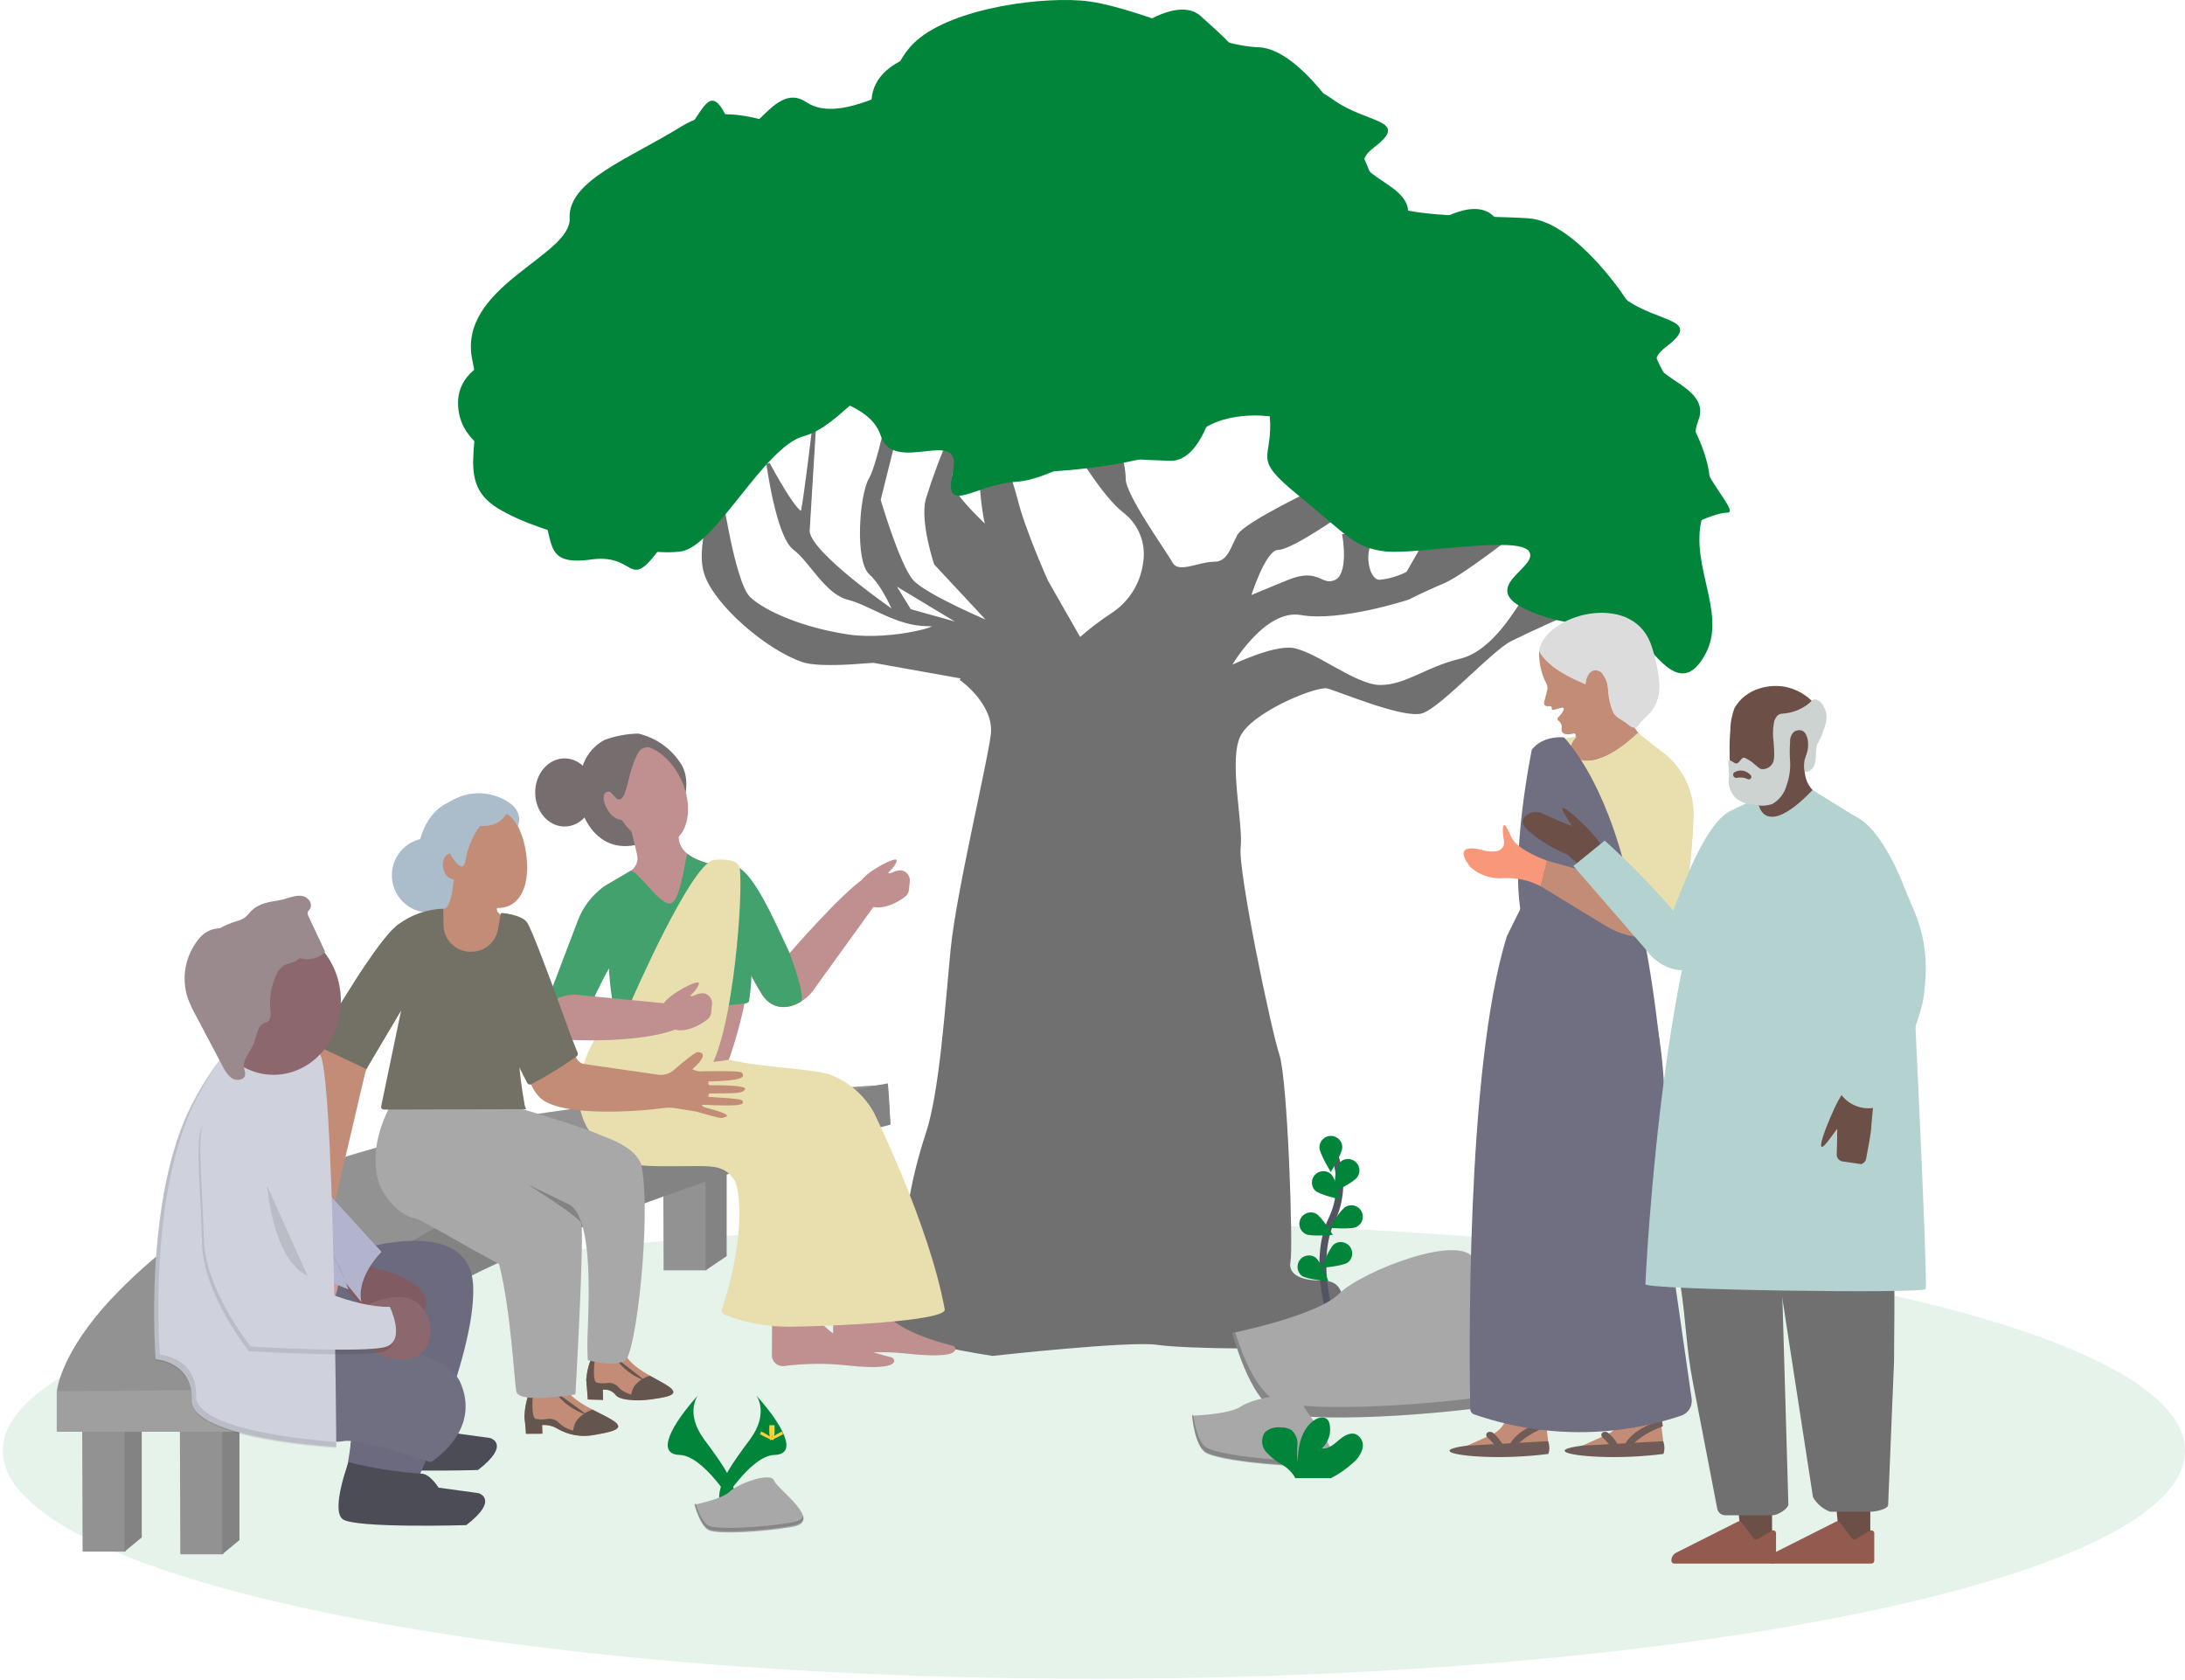 <svg width="631" height="485" viewBox="0 0 631 485" fill="none" xmlns="http://www.w3.org/2000/svg">
<path opacity="0.1" d="M315.9 484.764C489.925 484.764 631 455.278 631 418.904C631 382.53 489.925 353.043 315.9 353.043C141.875 353.043 0.8 382.53 0.8 418.904C0.8 455.278 141.875 484.764 315.9 484.764Z" fill="#00853B"/>
<path d="M277.42 195.901C277.42 195.901 287.816 203.099 286.616 212.295C285.417 221.492 276.619 257.878 275.021 274.272C273.423 290.666 271.824 315.458 267.823 327.453C263.823 339.449 259.827 358.242 263.425 364.24C264.487 365.765 265.056 367.579 265.056 369.438C265.056 371.297 264.487 373.111 263.425 374.636C263.425 374.636 256.627 380.634 258.627 383.832C260.627 387.03 286.616 391.03 286.616 391.03C286.616 391.03 326.202 386.631 334.196 387.83C342.189 389.03 375.381 389.43 380.979 387.83C386.578 386.231 389.377 385.83 388.177 379.033C386.978 372.235 386.578 370.235 380.979 370.235C375.381 370.235 371.383 368.235 372.182 364.237C372.981 360.238 371.383 311.856 368.982 304.658C366.582 297.46 356.987 251.477 357.786 244.68C358.585 237.882 354.195 219.488 357.786 212.292C361.377 205.096 380.177 197.497 383.376 198.296C386.576 199.095 405.369 207.094 410.566 205.494C415.764 203.895 430.559 187.5 436.157 184.701C441.755 181.902 452.551 177.105 452.551 177.105C452.551 177.105 442.554 170.307 440.556 172.706C438.557 175.105 431.758 188.301 421.763 190.7C411.768 193.099 406.168 198.296 398.571 198.296C390.975 198.296 378.579 187.5 372.178 187.5C365.777 187.5 354.583 193.099 354.583 193.099C354.583 193.099 364.58 175.105 375.769 177.105C386.958 179.105 406.557 172.706 406.557 172.706C406.557 172.706 412.155 169.907 416.953 167.908C421.75 165.91 436.146 154.714 436.146 154.714L414.554 151.514L406.557 165.51C404.063 166.799 401.352 167.612 398.56 167.908C394.162 168.309 392.562 155.52 398.56 154.714C404.559 153.908 388.165 154.714 388.165 154.714C388.165 154.714 390.165 165.91 385.766 167.908C381.367 169.907 380.969 164.318 372.171 167.908C363.373 171.499 360.574 172.706 360.574 172.706C360.574 172.706 364.973 158.312 368.971 158.312C372.97 158.312 388.165 147.516 388.165 147.516L380.967 141.119C380.967 141.119 359.78 151.116 357.775 154.714C355.769 158.312 354.976 162.711 350.577 162.711C346.178 162.711 340.182 166.302 338.189 162.711C336.196 159.12 324.593 143.119 324.593 138.32C324.593 133.52 321.794 125.125 321.794 125.125L311.797 131.124C311.797 131.124 318.995 143.119 324.592 147.518C326.897 149.25 328.677 151.587 329.736 154.268C330.794 156.95 331.09 159.873 330.59 162.713C330.204 165.591 329.223 168.358 327.708 170.836C326.193 173.315 324.178 175.45 321.792 177.107C318.277 179.389 314.936 181.928 311.795 184.703L302.199 167.908C302.199 167.908 295.401 152.714 293.401 144.316C291.62 137.757 289.347 131.342 286.604 125.123L283.013 133.921C283.013 133.921 283.812 153.514 286.604 154.714C289.396 155.913 278.576 147.344 275.009 141.119C271.441 134.894 283.006 125.125 283.006 125.125H275.009C272.24 131.378 269.836 137.786 267.811 144.318C266.211 150.715 270.209 162.711 270.209 162.711L286.604 180.306C286.604 180.306 267.41 172.309 263.412 167.917C259.413 163.526 253.815 144.325 253.815 144.325L258.613 125.132L267.809 110.338H258.613C258.613 110.338 254.214 133.529 251.415 138.327C248.616 143.124 247.416 161.919 251.415 165.517C255.413 169.115 258.613 177.112 258.613 177.112C258.613 177.112 232.927 159.544 233.328 153.145C233.728 146.746 235.22 122.15 235.22 122.15C235.22 122.15 232.622 143.923 231.821 147.521C231.02 151.119 221.824 133.926 221.824 133.926C221.824 133.926 224.623 154.719 229.421 158.317C234.218 161.915 238.617 171.113 245.014 172.711C251.411 174.309 259.01 180.31 267.805 180.31C276.601 180.31 257.909 185.626 245.014 183.721C232.119 181.816 220.734 177.044 216.224 172.706C211.714 168.368 207.827 141.117 207.827 141.117C207.827 141.117 201.029 156.71 203.829 165.508C206.628 174.306 221.424 187.1 231.818 190.698C242.211 194.296 294.073 185.173 292.484 184.699C290.895 184.225 262.699 176.334 262.699 176.334L257.519 167.907L287.799 186.143H271.38L252.595 189.849L248.285 190.698" fill="#707070"/>
<path d="M277.42 195.901C277.42 195.901 287.816 203.099 286.616 212.295C285.417 221.492 276.619 257.878 275.021 274.272C273.423 290.666 271.824 315.458 267.823 327.453C263.823 339.449 259.827 358.242 263.425 364.24C264.487 365.765 265.056 367.579 265.056 369.438C265.056 371.297 264.487 373.111 263.425 374.636C263.425 374.636 256.627 380.634 258.627 383.832C260.627 387.03 286.616 391.03 286.616 391.03C286.616 391.03 326.202 386.631 334.196 387.83C342.189 389.03 375.381 389.43 380.979 387.83C386.578 386.231 389.377 385.83 388.177 379.033C386.978 372.235 386.578 370.235 380.979 370.235C375.381 370.235 371.383 368.235 372.182 364.237C372.981 360.238 371.383 311.856 368.982 304.658C366.582 297.46 356.987 251.477 357.786 244.68C358.585 237.882 354.195 219.488 357.786 212.292C361.377 205.096 380.177 197.497 383.376 198.296C386.576 199.095 405.369 207.094 410.566 205.494C415.764 203.895 430.559 187.5 436.157 184.701C441.755 181.902 452.551 177.105 452.551 177.105C452.551 177.105 442.554 170.307 440.556 172.706C438.557 175.105 431.758 188.301 421.763 190.7C411.768 193.099 406.168 198.296 398.571 198.296C390.975 198.296 378.579 187.5 372.178 187.5C365.777 187.5 354.583 193.099 354.583 193.099C354.583 193.099 364.58 175.105 375.769 177.105C386.958 179.105 406.557 172.706 406.557 172.706C406.557 172.706 412.155 169.907 416.953 167.908C421.75 165.91 436.146 154.714 436.146 154.714L414.554 151.514L406.557 165.51C404.063 166.799 401.352 167.612 398.56 167.908C394.162 168.309 392.562 155.52 398.56 154.714C404.559 153.908 388.165 154.714 388.165 154.714C388.165 154.714 390.165 165.91 385.766 167.908C381.367 169.907 380.969 164.318 372.171 167.908C363.373 171.499 360.574 172.706 360.574 172.706C360.574 172.706 364.973 158.312 368.972 158.312C372.97 158.312 388.165 147.516 388.165 147.516L380.967 141.119C380.967 141.119 359.78 151.116 357.775 154.714C355.769 158.312 354.976 162.711 350.577 162.711C346.178 162.711 340.182 166.302 338.189 162.711C336.196 159.12 324.593 143.119 324.593 138.32C324.593 133.52 321.794 125.125 321.794 125.125L311.797 131.124C311.797 131.124 318.995 143.119 324.592 147.518C326.897 149.25 328.677 151.587 329.736 154.268C330.794 156.95 331.09 159.873 330.59 162.713C330.204 165.591 329.223 168.358 327.708 170.836C326.193 173.315 324.178 175.45 321.792 177.107C318.277 179.389 314.936 181.928 311.795 184.703L302.199 167.908C302.199 167.908 295.401 152.714 293.401 144.316C291.62 137.757 289.347 131.342 286.604 125.123L283.013 133.921C283.013 133.921 283.812 153.514 286.604 154.714C289.396 155.913 278.576 147.344 275.009 141.119C271.441 134.894 283.006 125.125 283.006 125.125H275.009C272.24 131.378 269.836 137.786 267.811 144.318C266.211 150.715 270.209 162.711 270.209 162.711L286.604 180.306C286.604 180.306 267.41 172.309 263.412 167.917C259.413 163.526 253.815 144.325 253.815 144.325L258.613 125.132L267.809 110.338H258.613C258.613 110.338 254.214 133.529 251.415 138.327C248.616 143.124 247.416 161.919 251.415 165.517C255.413 169.115 258.613 177.112 258.613 177.112C258.613 177.112 232.927 159.544 233.328 153.145C233.728 146.746 235.22 122.15 235.22 122.15C235.22 122.15 232.622 143.923 231.821 147.521C231.02 151.119 221.824 133.926 221.824 133.926C221.824 133.926 224.623 154.719 229.421 158.317C234.218 161.915 238.617 171.113 245.014 172.711C251.411 174.309 259.01 180.31 267.805 180.31C276.601 180.31 257.909 185.626 245.014 183.721C232.119 181.816 220.734 177.044 216.224 172.706C211.714 168.368 207.827 141.117 207.827 141.117C207.827 141.117 201.029 156.71 203.829 165.508C206.628 174.306 221.424 187.1 231.818 190.698C242.211 194.296 294.073 185.173 292.484 184.699C290.895 184.225 262.699 176.334 262.699 176.334L257.519 167.907L287.799 186.143H271.38L252.595 189.849L248.285 190.698" stroke="#707070"/>
<path d="M366.709 120.229C367.749 133.224 360.991 131.664 375.026 143.101C389.061 154.538 391.14 158.183 399.982 159.215C408.825 160.247 438.448 154.536 441.567 159.215C444.685 163.894 425.973 169.61 441.567 176.368C457.16 183.127 467.558 178.448 473.276 184.166C478.995 189.885 485.751 201.32 492.509 188.845C499.267 176.37 486.271 161.296 492.509 146.74C498.746 132.185 481.198 112.433 477.427 100.998C473.657 89.562 455.594 64.091 441.559 63.051C427.525 62.011 397.375 63.572 396.853 54.734C396.33 45.897 377.62 14.19 363.585 13.669C349.55 13.149 326.678 1.194 312.124 0.155C297.571 -0.885 271.58 3.274 262.75 13.669C253.92 24.065 254.431 42.258 241.438 40.7C228.444 39.141 211.813 27.183 196.731 36.541C181.65 45.899 163.983 52.137 164.503 63.051C165.024 73.966 131.754 82.801 136.433 104.116C141.112 125.432 130.196 138.424 143.71 146.74C157.224 155.057 186.855 160.775 196.731 159.215C206.608 157.655 220.643 129.066 232.078 125.947C243.513 122.828 250.792 106.714 257.035 115.031C263.278 123.347 278.867 135.824 292.382 136.343C305.896 136.862 337.088 133.743 344.882 125.947C352.676 118.151 366.709 120.229 366.709 120.229Z" fill="#00853B"/>
<path d="M179.057 102.296C153.066 97.089 131.754 102.816 132.275 116.851C132.795 130.886 149.428 132.445 155.147 143.882C160.865 155.319 155.667 163.631 170.742 161.556C185.817 159.48 180.098 174.551 195.173 151.681C210.247 128.811 210.254 115.813 206.089 111.655C201.923 107.497 179.057 102.296 179.057 102.296Z" fill="#00853B"/>
<path d="M298.463 15.556C272.472 10.349 251.16 16.077 251.681 30.112C252.201 44.147 268.834 45.705 274.553 57.142C280.271 68.579 275.073 76.892 290.148 74.816C305.222 72.741 299.504 87.812 314.578 64.941C329.653 42.071 329.66 29.074 325.495 24.916C321.329 20.758 298.463 15.556 298.463 15.556Z" fill="#00853B"/>
<path d="M412.452 65.39C412.973 65.39 424.927 56.553 431.164 62.272C437.401 67.99 445.199 74.228 441.039 76.307C436.879 78.386 459.232 78.906 469.109 86.182C478.985 93.457 491.981 91.9 481.065 100.217C470.148 108.533 495.099 110.092 490.421 121.529C485.742 132.965 503.416 148.038 498.739 148.038C494.062 148.038 482.104 154.796 481.065 154.796C480.025 154.796 412.45 70.068 412.45 70.068C412.45 70.068 411.931 65.39 412.452 65.39Z" fill="#00853B"/>
<path d="M328.095 7.816C328.615 7.816 340.569 -1.021 346.807 4.697C353.044 10.416 360.842 16.653 356.682 18.732C352.522 20.811 374.875 21.332 384.752 28.607C394.628 35.882 407.624 34.326 396.707 42.642C385.791 50.959 410.742 52.517 406.063 63.954C401.384 75.391 419.059 90.464 414.382 90.464C409.705 90.464 397.747 97.222 396.707 97.222C395.668 97.222 328.093 12.493 328.093 12.493C328.093 12.493 327.574 7.816 328.095 7.816Z" fill="#00853B"/>
<path d="M161.697 94.053C161.805 93.544 155.649 80.015 162.539 75.103C169.43 70.19 177.151 63.863 178.319 68.364C179.487 72.865 184.646 51.112 193.816 42.966C202.985 34.819 204.166 21.786 210.029 34.192C215.891 46.598 222.605 22.52 232.818 29.475C243.03 36.43 261.447 22.279 260.474 26.855C259.501 31.431 263.623 44.53 263.407 45.547C263.191 46.563 166.271 95.026 166.271 95.026C166.271 95.026 161.588 94.563 161.697 94.053Z" fill="#00853B"/>
<path d="M350.146 118.635C349.747 118.969 346.27 133.423 337.815 133.053C329.36 132.683 319.379 132.916 321.229 128.649C323.079 124.382 305.621 138.352 293.379 139.127C281.136 139.903 272.182 149.449 275.199 136.061C278.215 122.673 258.1 137.518 254.332 125.749C250.565 113.98 227.337 113.795 230.921 110.787C234.506 107.78 239.32 94.918 240.117 94.249C240.913 93.581 347.14 115.052 347.14 115.052C347.14 115.052 350.545 118.3 350.146 118.635Z" fill="#00853B"/>
<path d="M383.75 378.09C383.75 378.09 379.36 363.188 384.57 352.214C386.786 347.626 387.453 342.444 386.472 337.445C385.979 335.073 385.269 332.751 384.351 330.509" stroke="#535461" stroke-width="2" stroke-miterlimit="10"/>
<path d="M387.63 331.304C387.63 333.129 384.321 338.43 384.321 338.43C384.321 338.43 381.033 333.129 381.033 331.304C381.033 330.427 381.382 329.585 382.002 328.965C382.623 328.344 383.465 327.995 384.342 327.995C385.22 327.995 386.062 328.344 386.682 328.965C387.303 329.585 387.651 330.427 387.651 331.304H387.63Z" fill="#00853B"/>
<path d="M391.969 339.9C390.98 341.433 385.326 344.085 385.326 344.085C385.326 344.085 385.432 337.842 386.421 336.309C386.646 335.921 386.947 335.583 387.307 335.315C387.666 335.048 388.076 334.856 388.512 334.751C388.948 334.646 389.4 334.631 389.842 334.707C390.284 334.783 390.705 334.947 391.082 335.191C391.458 335.434 391.781 335.751 392.031 336.123C392.28 336.495 392.452 336.914 392.535 337.354C392.619 337.795 392.611 338.247 392.514 338.685C392.417 339.122 392.233 339.536 391.971 339.9H391.969Z" fill="#00853B"/>
<path d="M391.732 354.286C390.098 355.107 383.884 354.541 383.884 354.541C383.884 354.541 387.116 349.203 388.755 348.383C389.144 348.185 389.568 348.065 390.002 348.031C390.437 347.998 390.874 348.05 391.288 348.186C391.703 348.321 392.086 348.537 392.417 348.822C392.747 349.106 393.018 349.453 393.215 349.842C393.411 350.231 393.528 350.656 393.56 351.091C393.591 351.525 393.537 351.962 393.399 352.376C393.261 352.79 393.043 353.172 392.757 353.501C392.471 353.83 392.123 354.099 391.732 354.294V354.286Z" fill="#00853B"/>
<path d="M389.278 364.525C387.807 365.613 381.586 366.102 381.586 366.102C381.586 366.102 383.877 360.29 385.348 359.209C386.055 358.734 386.918 358.55 387.757 358.695C388.597 358.84 389.348 359.303 389.854 359.988C390.361 360.673 390.583 361.527 390.476 362.372C390.369 363.218 389.94 363.989 389.278 364.525Z" fill="#00853B"/>
<path d="M379.795 343.781C381.102 345.054 387.211 346.375 387.211 346.375C387.211 346.375 385.719 340.31 384.384 339.037C383.748 338.462 382.914 338.156 382.057 338.183C381.2 338.211 380.387 338.57 379.79 339.185C379.192 339.8 378.857 340.623 378.854 341.48C378.851 342.337 379.181 343.162 379.775 343.781H379.795Z" fill="#00853B"/>
<path d="M377.035 356.329C378.669 357.15 384.883 356.584 384.883 356.584C384.883 356.584 381.651 351.247 380.012 350.426C379.229 350.037 378.323 349.973 377.493 350.25C376.663 350.526 375.977 351.119 375.583 351.901C375.19 352.682 375.122 353.587 375.394 354.418C375.666 355.249 376.256 355.939 377.035 356.337V356.329Z" fill="#00853B"/>
<path d="M375.932 368.386C377.403 369.474 383.624 369.962 383.624 369.962C383.624 369.962 381.333 364.151 379.863 363.07C379.156 362.595 378.292 362.41 377.453 362.555C376.614 362.701 375.863 363.164 375.356 363.849C374.85 364.534 374.627 365.388 374.734 366.233C374.842 367.078 375.271 367.849 375.932 368.386Z" fill="#00853B"/>
<path d="M218.384 402.914C218.384 402.914 222.266 407.99 216.589 415.64C210.912 423.29 206.231 429.779 208.105 434.558C208.105 434.558 216.666 420.321 223.659 420.123C230.652 419.926 226.049 411.474 218.384 402.914Z" fill="#00853B"/>
<path d="M201.554 402.914C201.554 402.914 197.672 407.99 203.349 415.64C209.026 423.29 213.707 429.779 211.833 434.558C211.833 434.558 203.272 420.321 196.279 420.123C189.285 419.926 193.884 411.474 201.554 402.914Z" fill="#00853B"/>
<path d="M223.034 412.595C223.034 414.39 222.837 415.827 222.589 415.827C222.341 415.827 222.144 414.412 222.144 412.595C222.144 410.778 222.392 411.647 222.639 411.647C222.887 411.647 223.034 410.807 223.034 412.595Z" fill="#FFD037"/>
<path d="M225.307 414.608C223.738 415.464 222.366 415.98 222.255 415.761C222.144 415.542 223.316 414.673 224.885 413.816C226.455 412.96 225.833 413.583 225.954 413.816C226.074 414.05 226.886 413.78 225.307 414.608Z" fill="#FFD037"/>
<path d="M222.817 412.595C222.817 414.39 223.015 415.827 223.262 415.827C223.51 415.827 223.708 414.412 223.708 412.595C223.708 410.778 223.46 411.647 223.212 411.647C222.964 411.647 222.817 410.807 222.817 412.595Z" fill="#FFD037"/>
<path d="M220.336 414.608C221.905 415.464 223.277 415.98 223.388 415.761C223.499 415.542 222.327 414.673 220.758 413.816C219.189 412.96 219.81 413.583 219.689 413.816C219.569 414.05 218.795 413.78 220.336 414.608Z" fill="#FFD037"/>
<path d="M200.539 434.485C200.539 434.485 208.563 432.88 210.698 430.738C212.833 428.596 222.462 424.856 223.537 427.528C224.613 430.199 237.98 439.291 228.882 440.897C219.785 442.502 207.489 443.017 204.845 441.963C202.2 440.909 200.539 434.485 200.539 434.485Z" fill="#A8A8A8"/>
<path opacity="0.2" d="M228.886 439.568C219.794 441.173 207.493 441.688 204.848 440.636C202.812 439.823 201.397 435.907 200.839 434.09L200.57 434.147C200.57 434.147 202.175 440.566 204.846 441.634C207.518 442.703 219.82 442.173 228.884 440.566C231.507 440.099 232.256 439.018 231.974 437.639C231.749 438.517 230.837 439.209 228.886 439.568Z" fill="black"/>
<path d="M355.915 384.893C355.915 384.893 380.256 380.022 386.754 373.531C393.251 367.041 422.456 355.681 425.7 363.797C428.945 371.912 469.532 399.499 441.96 404.374C414.387 409.248 377.046 410.864 368.93 407.618C360.815 404.372 355.915 384.893 355.915 384.893Z" fill="#A8A8A8"/>
<path opacity="0.2" d="M441.938 401.352C414.366 406.223 377.024 407.843 368.909 404.596C362.73 402.122 358.432 390.245 356.736 384.724L355.922 384.893C355.922 384.893 360.793 404.37 368.901 407.614C377.01 410.859 414.346 409.241 441.931 404.37C449.899 402.955 452.174 399.661 451.312 395.49C450.641 398.214 447.863 400.309 441.938 401.352Z" fill="black"/>
<path d="M344.252 408.781C344.252 408.781 355.111 408.449 358.391 406.115C361.671 403.781 375.089 401.003 375.902 404.736C376.715 408.469 392.219 423.322 379.96 423.421C367.7 423.52 351.477 421.513 348.209 419.518C344.941 417.523 344.252 408.781 344.252 408.781Z" fill="#A8A8A8"/>
<path opacity="0.2" d="M380.173 421.906C367.914 422.005 351.69 419.997 348.423 418.003C345.934 416.489 344.945 411.052 344.613 408.544H344.254C344.254 408.544 344.961 417.304 348.204 419.29C351.446 421.276 367.695 423.292 379.954 423.193C383.489 423.193 384.712 421.906 384.649 420.04C384.161 421.177 382.823 421.884 380.173 421.906Z" fill="black"/>
<path d="M390.759 422.394C392.055 421.338 392.999 419.913 393.467 418.308C393.677 417.502 393.604 416.648 393.259 415.89C392.914 415.131 392.318 414.515 391.573 414.144C389.833 413.48 387.982 414.683 386.569 415.903C385.156 417.124 383.542 418.512 381.698 418.25C382.646 417.39 383.356 416.3 383.757 415.084C384.159 413.869 384.239 412.57 383.989 411.314C383.909 410.794 383.689 410.305 383.353 409.899C382.385 408.867 380.638 409.312 379.48 410.126C375.803 412.713 374.778 417.704 374.758 422.2C374.558 420.558 374.535 418.899 374.688 417.252C374.759 416.422 374.626 415.588 374.301 414.822C373.976 414.055 373.468 413.38 372.823 412.855C371.955 412.388 370.98 412.157 369.995 412.183C369.175 412.065 368.34 412.121 367.543 412.347C366.746 412.574 366.006 412.966 365.372 413.498C364.758 414.322 364.442 415.33 364.475 416.357C364.507 417.384 364.887 418.369 365.551 419.153C366.921 420.689 368.539 421.984 370.338 422.985C371.709 423.799 372.879 424.913 373.76 426.243C373.864 426.428 373.949 426.622 374.015 426.823H384.373C386.692 425.642 388.84 424.152 390.759 422.394Z" fill="#00853B"/>
<path d="M191.514 327.961L191.641 366.824H204.03V327.961H191.514Z" fill="#929292"/>
<path d="M209.854 328.084V362.72L203.759 366.823V328.084H209.854Z" fill="#838383"/>
<path d="M219.733 328.725L219.86 367.587H232.249V328.725H219.733Z" fill="#929292"/>
<path d="M238.073 328.847V363.483L231.978 367.585V328.847H238.073Z" fill="#838383"/>
<path d="M23.726 409.185L23.854 448.048H36.242V409.185H23.726Z" fill="#929292"/>
<path d="M40.934 409.307V443.943L35.972 448.046V409.307H40.934Z" fill="#838383"/>
<path d="M51.945 409.948L52.072 448.811H64.461V409.948H51.945Z" fill="#929292"/>
<path d="M69.153 410.071V444.707L64.191 448.81V410.071H69.153Z" fill="#838383"/>
<path d="M17.288 413.429L74.326 413.427C74.326 413.427 100.202 375.674 152.76 352.506C186.023 338.222 221.173 328.811 257.124 324.565L256.327 313.161L214.742 316.07C214.742 316.07 136.98 317.626 80.52 340.947C59.236 349.74 42.231 364.452 32.839 374.325C17.391 390.568 16.45 401.553 16.45 401.553L17.288 413.429Z" fill="#929292"/>
<path d="M16.38 401.722L74.115 401.331V413.412H16.38V401.722Z" fill="#9F9F9F"/>
<path d="M73.915 401.733C73.915 401.733 87.151 370.833 139.851 347.756C192.551 324.679 256.323 312.834 256.323 312.834C256.563 312.254 257.158 324.739 257.158 324.739C257.158 324.739 201.304 339.41 148.614 362.526C95.923 385.642 74.156 413.567 74.156 413.567L73.915 401.733Z" fill="#838383"/>
<path d="M209.66 250.285C209.66 250.285 210.57 250.38 211.939 250.477C214.874 250.685 218.959 256.143 224.385 267.632L227.99 275.267C227.99 275.267 243.043 257.837 249.618 253.594L252.352 261.733L235.606 284.923C234.494 286.725 232.967 288.234 231.152 289.325C227.001 291.756 222.595 291.286 219.943 286.98C215.795 280.244 210.73 269.923 210.134 266.993L209.66 250.285Z" fill="#C08F8F"/>
<path d="M163.041 238.67C167.728 238.67 171.527 234.265 171.527 228.83C171.527 223.395 167.728 218.989 163.041 218.989C158.355 218.989 154.556 223.395 154.556 228.83C154.556 234.265 158.355 238.67 163.041 238.67Z" fill="#766E6E"/>
<path d="M235.324 378.214C235.324 378.214 235.629 386.513 257.379 391.926C257.589 391.972 257.78 392.079 257.93 392.233C258.079 392.387 258.179 392.582 258.218 392.793C258.37 393.87 256.886 395.589 244.502 394.26C238.531 393.619 232.505 393.679 226.548 394.439C226.088 394.512 225.618 394.482 225.172 394.351C224.725 394.22 224.313 393.992 223.965 393.683C223.617 393.374 223.342 392.992 223.159 392.564C222.977 392.136 222.891 391.673 222.909 391.208L222.982 379.896L235.324 378.214Z" fill="#C08F8F"/>
<path d="M252.988 374.844C252.988 374.844 253.293 383.143 275.043 388.556C275.253 388.602 275.444 388.709 275.593 388.863C275.742 389.017 275.843 389.212 275.881 389.423C276.034 390.5 274.549 392.218 262.166 390.89C256.195 390.248 250.169 390.309 244.212 391.069C243.752 391.142 243.282 391.112 242.835 390.981C242.389 390.85 241.977 390.622 241.629 390.313C241.281 390.004 241.006 389.622 240.823 389.194C240.64 388.766 240.555 388.303 240.572 387.838L240.646 376.526L252.988 374.844Z" fill="#C08F8F"/>
<path d="M186.352 243.225C187.632 242.703 188.686 242.337 189.628 241.837C195.902 238.518 200.685 227.587 196.842 220.858C195.455 218.603 193.637 216.644 191.491 215.093C189.345 213.543 186.914 212.432 184.337 211.823C181.036 211.892 177.768 212.498 174.662 213.618C171.887 215.072 169.722 217.467 168.557 220.375C167.473 223.219 166.989 226.257 167.135 229.298C166.672 232.521 171.211 248.622 186.352 243.225Z" fill="#766E6E"/>
<path d="M252.318 321.149C249.473 316.108 244.932 312.238 239.502 310.23C232.101 308.059 212.197 308.165 204.698 303.945C204.698 303.945 185.064 304.349 173.065 298.035C173.065 298.035 161.187 314.463 170.895 327.647C173.107 330.651 177.608 334.671 181.175 335.763C185.395 337.053 191.266 336.716 201.687 336.716C206.457 336.716 209.637 336.939 212.154 340.887C213.427 342.883 215.727 356.148 208.384 378.376C208.242 378.805 209.032 379.539 209.132 379.584C215.143 381.949 221.55 383.144 228.01 383.105C239.046 383.042 273.447 381.532 272.827 378.094C268.446 353.828 252.318 321.149 252.318 321.149Z" fill="#E8DEAE"/>
<path d="M182.377 240.16L183.992 246.804C184.21 247.701 184.133 248.645 183.773 249.495C183.413 250.346 182.789 251.058 181.994 251.527L174.24 256.097C170.685 258.192 174.461 276.985 175.773 277.103C175.773 277.103 180.856 289.065 174.448 298.036C174.708 297.975 182.405 304.94 191.822 306.486C198.028 307.215 204.306 307.06 210.468 306.024C210.468 306.024 219.625 281.233 215.361 268.701L211.949 250.473C211.949 250.473 196 249.913 196 241.649L182.377 240.16Z" fill="#C08F8F"/>
<path d="M174.173 256.152C170.865 258.619 168.329 261.978 166.862 265.835L157.025 291.69C157.025 291.69 168.315 295.101 168.695 294.25C170.613 290.009 176.647 276.888 177.965 276.865L174.173 256.152Z" fill="#43A16D"/>
<path d="M209.66 249.872C209.66 249.872 210.57 249.967 211.939 250.066C214.874 250.276 218.959 255.79 224.385 267.395L227.99 275.116C227.99 275.116 232.974 288.237 231.15 289.316C226.999 291.77 222.593 291.291 219.941 286.946C215.793 280.141 210.728 269.71 210.132 266.756L209.66 249.872Z" fill="#43A16D"/>
<path d="M196.76 225.219C193.252 217.628 186.203 213.416 181.016 215.813C177.012 217.662 175.288 222.908 176.322 228.697C176.102 228.616 175.867 228.585 175.633 228.605C175.4 228.626 175.173 228.697 174.97 228.815C173.893 229.533 174.177 231.867 175.611 234.013C175.999 234.766 176.564 235.413 177.257 235.898C177.951 236.384 178.752 236.694 179.592 236.801C183.362 242.511 189.235 245.373 193.717 243.303C198.904 240.906 200.266 232.81 196.76 225.219Z" fill="#C08F8F"/>
<path d="M177.294 291.316C176.374 286.632 175.865 281.878 175.771 277.105C174.459 276.987 174.236 256.099 174.236 256.099L181.992 251.529C183.626 250.563 190.499 261.483 193.595 260.896C196.826 260.286 197.965 246.112 198.622 246.624C198.753 246.726 198.891 246.825 199.029 246.924C203.653 250.183 211.957 250.475 211.957 250.475L215.368 268.703C218.113 275.364 216.793 286.478 216.294 289.128C216.23 289.472 215.415 289.776 215.064 289.81C210.202 290.28 177.732 293.421 177.294 291.316Z" fill="#43A16D"/>
<path d="M182.061 289.664C182.061 289.664 200.43 247.193 206.669 248.27C206.669 248.27 211.782 247.647 213.362 249.897C214.942 252.147 212.594 292.058 206.066 306.487C200.647 318.465 172.872 300.521 172.872 300.521C173.124 299.55 173.673 298.682 174.443 298.038C177.544 295.816 180.14 292.962 182.061 289.664Z" fill="#E8DEAE"/>
<path d="M185.594 216.109C184.463 216.68 184.018 217.755 183.125 219.906C181.403 224.061 181.039 229.302 179.47 230.585C179.298 230.742 179.083 230.842 178.852 230.871C178.134 230.934 177.644 230.101 176.574 229.02C175.766 228.203 175.473 228.099 175.008 227.643C174.159 226.732 173.537 225.635 173.19 224.439C172.844 223.244 172.784 221.984 173.015 220.761C173.523 218.695 174.795 216.898 176.576 215.733C179.203 213.947 182.421 213.249 185.553 213.787C187.615 214.079 189.593 214.801 191.359 215.904C193.125 217.008 194.64 218.47 195.806 220.195C195.6 220.454 189.363 214.209 185.594 216.109Z" fill="#766E6E"/>
<path d="M155.729 293.458C155.405 294.313 155.39 295.254 155.685 296.119C155.98 296.985 156.566 297.72 157.345 298.2C159.204 299.385 161.334 300.076 163.535 300.207C172.369 300.737 187.07 300.376 195.02 297.263L192.031 289.722L167.103 287.296C165.214 287.092 163.305 287.356 161.543 288.065C159.781 288.775 158.221 289.908 157.002 291.365C156.474 291.994 156.045 292.7 155.729 293.458Z" fill="#C08F8F"/>
<path d="M194.672 297.255C194.672 297.255 198.426 298.731 204.2 294.458C204.537 294.211 204.817 293.896 205.024 293.534C205.23 293.171 205.358 292.769 205.398 292.354L205.619 289.955C205.686 289.221 205.475 288.488 205.025 287.903C204.576 287.318 203.922 286.924 203.195 286.801C202.638 286.781 202.082 286.848 201.547 286.998C199.48 287.896 199.855 287.702 199.354 287.51C199.354 287.51 201.762 285.33 201.837 283.935C201.913 282.54 193.417 286.969 191.682 289.711L194.672 297.255Z" fill="#C08F8F"/>
<path d="M251.792 261.776C251.792 261.776 255.546 263.251 261.32 258.978C261.657 258.732 261.938 258.417 262.144 258.054C262.35 257.691 262.478 257.289 262.518 256.874L262.739 254.475C262.807 253.741 262.595 253.008 262.145 252.423C261.696 251.838 261.042 251.444 260.315 251.321C259.759 251.301 259.203 251.368 258.667 251.518C256.6 252.416 256.975 252.222 256.475 252.03C256.475 252.03 258.882 249.85 258.958 248.455C259.033 247.06 250.537 251.49 248.803 254.231L251.792 261.776Z" fill="#C08F8F"/>
<path d="M187.885 404.09C184.467 404.616 180.975 403.891 178.05 402.047C176.878 401.3 175.463 401.033 174.1 401.3L174.175 404.239L169.756 404.11C169.756 404.11 169.536 401.196 169.338 398.573C169.372 397.452 169.539 396.338 169.835 395.257C170.072 394.115 170.433 393.003 170.913 391.941C173.292 392.02 179.429 392.377 180.56 391.016C180.993 391.895 181.573 392.694 182.274 393.379C182.504 393.61 182.745 393.84 182.992 394.063C183.24 394.285 183.418 394.413 183.635 394.583C183.912 394.804 184.195 395.02 184.497 395.235C187.512 397.363 191.264 398.995 193.341 400.507C196.575 402.912 192.099 403.485 187.885 404.09Z" fill="#C28C76"/>
<path d="M170.891 391.957C169.95 394.041 169.416 396.285 169.318 398.569C169.367 399.173 169.408 399.691 169.448 400.113C171.002 400.14 172.823 400.011 172.107 399.164C170.918 397.758 171.877 391.982 171.877 391.982L170.891 391.957Z" fill="#65554F"/>
<path d="M193.986 401.101C193.781 400.891 193.558 400.7 193.32 400.528C191.948 399.528 189.835 398.472 187.693 397.26C186 397.731 184.486 398.697 183.346 400.034C182.364 401.239 182.285 403.187 182.018 403.519C183.109 404.616 194.207 403.218 194.419 402.121V402.085C194.4 401.715 194.246 401.365 193.986 401.101Z" fill="#65554F"/>
<path d="M187.881 404.09C191.269 403.602 194.814 403.139 194.401 401.738C184.012 405.356 179.384 401.6 178.488 400.428C178.124 400.06 177.688 399.772 177.208 399.581C176.727 399.391 176.212 399.303 175.696 399.322C173.468 399.688 171.184 399.204 169.297 397.966C169.292 398.168 169.301 398.369 169.324 398.569C169.523 401.192 169.74 404.106 169.74 404.106L174.162 404.236L174.087 401.297C174.792 401.211 175.506 401.311 176.16 401.586C176.814 401.861 177.386 402.301 177.818 402.864C178.876 404.302 183.662 404.699 187.881 404.09Z" fill="#65554F"/>
<path d="M177.823 391.957C178.206 392.778 178.724 393.529 179.357 394.178C179.965 394.839 180.632 395.444 181.35 395.986C182.058 396.531 182.806 397.024 183.587 397.46C183.978 397.677 184.38 397.876 184.793 398.063C185.203 398.251 185.623 398.417 186.05 398.56C185.725 398.259 185.379 397.957 185.034 397.686C184.689 397.415 184.346 397.129 183.998 396.864C183.31 396.312 182.608 395.797 181.919 395.26C181.229 394.724 180.542 394.197 179.858 393.653C179.173 393.109 178.477 392.573 177.823 391.957Z" fill="#65554F"/>
<path d="M171.567 414.357C167.924 415.049 164.153 414.399 160.953 412.527C159.628 411.728 158.085 411.366 156.543 411.493L156.636 413.987L151.887 414.01C151.887 414.01 151.782 411.928 151.481 409.118C151.47 407.919 151.61 406.724 151.896 405.56C152.11 404.332 152.456 403.132 152.928 401.978C155.482 401.976 162.072 402.139 163.222 400.634C163.719 401.559 164.37 402.394 165.148 403.101C165.399 403.345 165.669 403.578 165.942 403.808C166.175 403.993 166.403 404.171 166.647 404.346C166.955 404.572 167.265 404.795 167.591 405.009C170.891 407.188 174.983 408.794 177.262 410.34C180.843 412.774 176.071 413.557 171.567 414.357Z" fill="#C28C76"/>
<path d="M152.929 401.978C151.997 404.244 151.507 406.669 151.486 409.119C151.545 409.785 151.625 410.325 151.679 410.771C153.349 410.745 155.295 410.535 154.492 409.653C153.175 408.201 153.984 401.964 153.984 401.964L152.929 401.978Z" fill="#65554F"/>
<path d="M178.002 410.929C177.773 410.713 177.527 410.517 177.266 410.342C175.755 409.317 173.455 408.263 171.116 407.042C169.32 407.611 167.733 408.702 166.559 410.175C165.551 411.498 165.531 413.59 165.262 413.958C166.471 415.092 178.311 413.195 178.497 412.004L178.505 411.964C178.466 411.57 178.288 411.203 178.002 410.929Z" fill="#65554F"/>
<path d="M171.566 414.356C175.181 413.711 178.966 413.081 178.47 411.598C167.473 415.852 162.367 412 161.367 410.778C160.965 410.397 160.489 410.105 159.969 409.919C159.448 409.733 158.894 409.658 158.343 409.698C155.969 410.173 153.504 409.736 151.437 408.476C151.45 408.698 151.466 408.917 151.488 409.129C151.789 411.938 151.892 414.017 151.892 414.017L156.638 413.991L156.555 411.498C158.094 411.376 159.633 411.739 160.955 412.537C164.156 414.404 167.925 415.051 171.566 414.356Z" fill="#65554F"/>
<path d="M160.344 401.726C160.784 402.591 161.366 403.376 162.067 404.048C162.744 404.735 163.481 405.36 164.27 405.915C165.049 406.474 165.868 406.975 166.72 407.415C167.148 407.633 167.585 407.831 168.021 408.028C168.463 408.222 168.917 408.384 169.382 408.513C169.018 408.189 168.637 407.901 168.259 407.614C167.882 407.327 167.489 407.05 167.117 406.771C166.347 406.207 165.596 405.672 164.836 405.123C164.076 404.575 163.325 404.036 162.56 403.48C161.795 402.923 161.071 402.357 160.344 401.726Z" fill="#65554F"/>
<path d="M148.239 319.467C148.239 319.467 168.505 325.432 173.254 327.714C174.49 328.308 184.233 331.092 185.334 337.019C188.046 351.639 183.729 390.598 180.588 392.761C177.447 394.924 169.743 392.766 169.743 392.766C169.582 389.888 169.58 387.003 169.739 384.125C170.226 371.529 170.729 351.722 164.517 347.872L152.338 341.974C152.338 341.974 166.634 350.99 167.776 353.034C168.918 355.078 166.176 402.638 166.176 402.638C166.176 402.638 149.813 405.482 149.124 401.831C148.435 398.181 147.562 378.623 144.137 365.014C132.644 358.855 132.031 358.096 120.536 351.942C114.238 351.239 110.294 343.557 110.294 343.557C110.294 343.557 104.433 333.801 113.537 317.747L148.239 319.467Z" fill="#A8A8A8"/>
<path d="M123.949 263.527C129.905 263.527 134.733 258.699 134.733 252.743C134.733 246.788 129.905 241.96 123.949 241.96C117.994 241.96 113.166 246.788 113.166 252.743C113.166 258.699 117.994 263.527 123.949 263.527Z" fill="#ABBCCA"/>
<path d="M137.008 258.555C124.057 261.577 121.001 254.912 120.639 249.3C120.276 243.687 122.412 234.299 130.567 231.25C138.722 228.201 163.365 252.417 137.008 258.555Z" fill="#ABBCCA"/>
<path d="M137.828 230.677C132.479 231.717 129.194 238.534 129.95 246.446H129.91C128.447 246.732 127.576 248.601 127.98 250.664C128.384 252.727 129.889 254.117 131.352 253.849C131.547 253.811 131.735 253.742 131.909 253.646C134.884 259.634 140.654 262.97 145.403 262.042C151.296 260.893 153.386 253.619 151.646 244.714C149.906 235.808 143.726 229.528 137.828 230.677Z" fill="#C28C76"/>
<path d="M143.525 262.909C143.254 261.956 144.389 259.623 145.08 258.282C140.392 259 134.815 255.691 131.909 249.844C131.735 249.94 131.547 250.008 131.352 250.046C131.352 250.046 130.894 262.225 128.257 262.376C125.17 265.022 115.085 273.983 117.141 278.145C118.868 281.628 128.174 279.833 142.053 277.152C143.402 276.941 144.661 276.341 145.674 275.425C148.588 272.649 147.793 267.654 147.401 266.529C146.854 265.033 143.915 264.286 143.525 262.909Z" fill="#C28C76"/>
<path d="M149.561 238.563C149.561 238.563 146.854 234.355 146.069 235.295C145.285 236.236 143.777 238.775 138.631 238.502C136.513 241.393 135.088 244.733 134.465 248.262C133.747 253.533 129.91 246.449 129.91 246.449C129.91 246.449 124.989 234.189 130.304 231.27C132.711 229.822 135.468 229.057 138.277 229.057C141.087 229.057 143.843 229.822 146.251 231.27C151.556 234.256 149.561 238.563 149.561 238.563Z" fill="#ABBCCA"/>
<path d="M205.197 313.38C204.152 313.38 204.674 312.271 204.674 312.271C216.718 312.012 214.508 310.513 214.309 309.797C214.109 309.08 205.243 309.339 202.951 309.339C201.904 309.456 200.847 309.242 199.929 308.727C204.746 304.534 202.661 303.805 201.491 303.805C200.697 303.805 196.911 306.978 194.553 309.012C193.944 309.541 193.227 309.933 192.453 310.16C191.678 310.387 190.863 310.445 190.065 310.328L168.774 307.254C168.243 307.178 167.742 306.96 167.325 306.622C166.908 306.285 166.59 305.841 166.404 305.337L164.103 299.125C163.982 298.793 162.898 295.83 158.828 284.257C154.475 271.881 152.456 265.595 149.455 264.9C147.728 264.503 148.674 272.723 143.003 275.773C138.816 278.023 127.382 275.306 127.382 275.306L128.016 262.429C116.064 264.48 111.159 271.775 111.159 271.775C111.159 271.775 93.459 298.832 92.211 302.554C88.326 314.235 87.701 339.872 87.601 346.585C87.589 347.386 87.482 348.183 87.285 348.959L85.557 356.543C83.209 363.366 82.864 363.545 83.482 365.15C84.1 366.755 85.987 360.881 86.469 359.538C86.953 358.195 87.394 358.425 87.394 358.425C85.848 371.763 86.936 370.14 87.714 370.192C88.491 370.244 89.38 360.906 89.536 360.527C89.692 360.148 90.499 360.786 90.499 360.786C90.102 368.655 89.748 370.066 90.981 371.145C92.215 372.224 92.811 362.326 92.881 361.286C92.951 360.247 94.021 360.856 94.021 360.856C93.483 372.885 95.118 370.784 95.847 370.637C96.576 370.49 96.905 361.637 97.061 359.326C97.012 358.271 97.296 357.228 97.872 356.344C101.736 361.434 102.6 359.396 102.681 358.231C102.736 357.367 99.118 352.596 97.294 350.253C96.975 349.841 96.752 349.363 96.641 348.854C96.53 348.344 96.533 347.817 96.651 347.309L105.332 310.335C105.614 309.144 106.078 308.004 106.71 306.955L112.482 297.363L117.963 288.255L148.272 296.527C149.597 303.067 152.111 313.003 155.696 316.729C161.607 322.871 185.406 320.839 191.76 319.945C192.799 319.798 193.854 319.81 194.889 319.979L200.963 320.954C207.931 322.844 208.125 323.167 209.687 322.451C211.249 321.735 205.263 320.241 203.893 319.86C202.523 319.48 202.719 318.997 202.719 318.997C216.136 319.648 214.443 318.673 214.443 317.892C214.443 317.111 205.062 316.847 204.674 316.718C204.286 316.589 204.868 315.743 204.868 315.743C212.747 315.614 214.179 315.873 215.154 314.569C216.129 313.266 206.233 313.38 205.197 313.38Z" fill="#C28C76"/>
<path d="M145.046 263.676C145.046 263.676 150.658 264.026 152.245 266.421C153.657 268.523 159.048 283.063 162.718 293.216C165.209 300.123 166.345 302.899 166.816 303.974C166.894 304.157 166.907 304.361 166.853 304.551C166.799 304.742 166.68 304.909 166.518 305.023C162.312 308.025 157.902 310.73 153.321 313.12C153.125 313.191 152.911 313.19 152.716 313.115C152.522 313.04 152.361 312.898 152.263 312.714C150.303 309.019 140.121 289.288 142.568 283.478C145.254 277.053 145.046 263.676 145.046 263.676Z" fill="#737065"/>
<path d="M151.434 318.621C147.739 297.309 151.951 303.689 151.951 289.535C151.951 285.011 146.188 274.5 146.504 272.658L147.829 264.938C147.856 264.78 147.831 264.618 147.757 264.476C147.684 264.335 147.567 264.22 147.423 264.151C147.423 264.151 144.694 263.336 144.613 263.819L143.823 268.353C143.497 270.211 142.512 271.889 141.048 273.078C139.584 274.268 137.74 274.889 135.855 274.827H135.643C133.62 274.762 131.7 273.917 130.287 272.468C128.873 271.02 128.075 269.08 128.059 267.056L128.016 262.388C123.295 262.547 118.735 264.145 114.949 266.968C109.083 271.247 96.053 293.595 91.814 300.723C91.733 300.86 91.681 301.012 91.662 301.17C91.643 301.328 91.658 301.489 91.705 301.641C91.751 301.793 91.83 301.934 91.934 302.054C92.039 302.174 92.168 302.271 92.312 302.339L105.822 308.711L115.85 291.733L110.078 319.442C110.054 319.557 110.056 319.675 110.084 319.789C110.112 319.903 110.164 320.009 110.238 320.1C110.312 320.191 110.405 320.264 110.511 320.315C110.617 320.365 110.732 320.391 110.85 320.392L151.976 320.284C151.692 319.769 151.508 319.205 151.434 318.621Z" fill="#737065"/>
<path d="M141.581 415.248C141.581 415.248 147.712 417.02 138.036 424.482C138.036 424.482 105.778 425.448 102.323 422.751C98.869 420.054 104.029 406.301 104.029 406.301C110.959 408.051 118.035 409.162 125.168 409.621C127.607 409.716 130.027 413.661 130.027 413.661L141.581 415.248Z" fill="#4C4C56"/>
<path d="M103.503 360.893C103.503 360.893 135.728 350.461 136.645 371.324C137.562 392.187 117.613 433.865 117.613 433.865L99.533 428.181L104.74 395.949C104.74 395.949 84.18 388.835 82.951 388.367C81.721 387.898 103.503 360.893 103.503 360.893Z" fill="#6B6A7E"/>
<path d="M99.646 372.283L101.903 374.524L103.35 375.971C103.35 375.971 110.712 389.125 120.227 381.034C129.743 372.944 112.845 366.888 109.467 366.577C108.769 366.451 108.112 366.154 107.557 365.711C107.002 365.269 106.565 364.695 106.286 364.042C105.765 363.041 105.39 361.97 105.173 360.863L99.646 372.283Z" fill="#866067"/>
<path opacity="0.05" d="M99.646 372.283L101.903 374.524L103.35 375.971C103.35 375.971 110.712 389.125 120.227 381.034C129.743 372.944 112.845 366.888 109.467 366.577C108.769 366.451 108.112 366.154 107.557 365.711C107.002 365.269 106.565 364.695 106.286 364.042C105.765 363.041 105.39 361.97 105.173 360.863L99.646 372.283Z" fill="black"/>
<path opacity="0.1" d="M101.133 372.285L103.39 374.525C103.677 370.632 105.22 366.937 107.787 363.995C107.266 362.994 106.891 361.923 106.674 360.815L101.133 372.285Z" fill="black"/>
<path d="M89.039 338.222L110.207 361.493C110.207 361.493 102.846 368.574 104.379 375.996L89.033 357.105L89.039 338.222Z" fill="#C4C8E2"/>
<path opacity="0.1" d="M89.161 338.222V357.114L91.619 360.141L98.916 369.118L104.507 376C102.973 368.577 110.335 361.494 110.335 361.494L89.161 338.222Z" fill="black"/>
<path d="M91.228 304.825C91.228 304.825 91.228 311.906 85.703 309.888C80.178 307.87 84.473 389.827 84.473 389.827C84.473 389.827 100.433 376.673 97.359 367.231C94.586 358.868 93.435 350.053 93.967 341.258C94.258 331.832 91.228 304.825 91.228 304.825Z" fill="#D39999"/>
<path d="M93.698 316.56C93.698 316.56 89.091 330.385 93.698 340.848C98.305 351.312 66.377 335.103 66.377 335.103C66.377 335.103 73.435 331.392 70.984 313.516L93.698 316.56Z" fill="#FDC2CC"/>
<path opacity="0.1" d="M92.24 349.014C92.051 352.723 92.051 356.438 92.24 360.146L99.537 369.123C98.474 366.626 97.267 364.193 95.921 361.836C94.786 359.904 94.533 352.203 94.474 343.413L91.799 340.472C92.08 345.215 92.24 349.014 92.24 349.014Z" fill="black"/>
<path d="M87.897 302.995C87.558 301.223 90.219 303.893 91.071 305.443L91.114 305.53C92.344 307.915 91.728 307.215 93.572 312.612C95.416 318.009 92.958 357.119 95.741 361.888C97.632 365.249 99.273 368.745 100.652 372.346L95.741 370.319C95.741 370.319 93.897 364.247 92.675 362.897C91.452 361.546 92.061 349.072 92.061 349.072C92.061 349.072 91.141 327.485 90.217 322.765C89.488 318.962 88.621 306.724 87.897 302.995Z" fill="#C4C8E2"/>
<path opacity="0.1" d="M87.897 302.995C87.558 301.223 90.219 303.893 91.071 305.443L91.114 305.53C92.344 307.915 91.728 307.215 93.572 312.612C95.416 318.009 92.958 357.119 95.741 361.888C97.632 365.249 99.273 368.745 100.652 372.346L95.741 370.319C95.741 370.319 93.897 364.247 92.675 362.897C91.452 361.546 92.061 349.072 92.061 349.072C92.061 349.072 91.141 327.485 90.217 322.765C89.488 318.962 88.621 306.724 87.897 302.995Z" fill="black"/>
<path d="M78.343 387.122C78.343 387.122 126.831 385.095 132.971 399.267C139.112 413.438 124.38 422.212 124.38 422.212C124.38 422.212 103.821 415.131 99.214 416.14C94.606 417.149 78.343 413.438 78.343 413.438V387.122Z" fill="#706F81"/>
<path d="M103.04 378.357C103.04 378.357 114.091 371.61 120.229 375.973C126.368 380.336 125.754 392.162 117.163 392.491C114.701 392.619 112.242 392.201 109.96 391.268C107.678 390.335 105.631 388.91 103.964 387.094L103.04 378.357Z" fill="#8C676D"/>
<path d="M79.923 298.419C79.923 298.419 70.102 290.994 55.676 318.287C41.25 345.579 44.937 392.487 44.937 392.487C44.937 392.487 55.676 393.162 55.373 404.289C55.069 415.415 97.113 417.799 97.113 417.799C97.113 417.799 96.499 307.168 92.202 304.148C88.334 301.79 84.216 299.868 79.923 298.419Z" fill="#CFD1DC"/>
<path opacity="0.1" d="M76.108 318.542C77.881 319.998 79.303 321.834 80.269 323.914C81.236 325.994 81.721 328.265 81.69 330.559C81.74 340.66 81.965 362.43 82.898 366.547C84.128 371.944 102.539 379.025 112.056 378.691C112.056 378.691 116.664 388.133 111.137 390.16C105.611 392.187 71.855 390.16 71.855 390.16C71.855 390.16 58.656 373.642 58.353 359.164C58.05 344.685 56.184 328.462 58.353 325.435C60.127 322.865 67.538 311.897 76.108 318.542Z" fill="black"/>
<path d="M76.588 317.192C78.369 318.644 79.8 320.481 80.773 322.564C81.746 324.647 82.236 326.922 82.207 329.221C82.257 339.322 82.482 361.092 83.415 365.209C84.645 370.606 103.058 377.687 112.574 377.353C112.574 377.353 117.181 386.795 111.654 388.822C106.128 390.85 72.372 388.822 72.372 388.822C72.372 388.822 59.173 372.304 58.87 357.826C58.567 343.348 56.701 327.124 58.87 324.097C60.606 321.545 68.018 310.547 76.588 317.192Z" fill="#CFD1DC"/>
<path d="M138.202 431.159C138.202 431.159 144.333 432.931 134.658 440.393C134.658 440.393 102.399 441.359 98.944 438.662C95.49 435.966 100.65 422.213 100.65 422.213C107.58 423.962 114.657 425.073 121.79 425.532C124.228 425.628 126.648 429.572 126.648 429.572L138.202 431.159Z" fill="#4C4C56"/>
<path opacity="0.1" d="M77.153 342.432C77.153 342.432 78.686 363.685 88.823 368.405L77.153 342.432Z" fill="black"/>
<path d="M60.312 294.875C60.748 296.559 61.377 298.186 62.187 299.725L62.318 299.966C67.579 309.62 78.755 313.14 87.869 308.009C96.982 302.878 100.904 290.845 96.833 280.518C92.763 270.191 82.098 265.113 72.454 268.9C62.809 272.687 57.505 284.061 60.315 294.884L60.312 294.875Z" fill="#8C676D"/>
<path opacity="0.1" d="M55.683 318.653C57.672 314.798 59.966 311.11 62.545 307.622C60.473 310.617 58.592 313.739 56.911 316.969C42.485 344.294 46.173 391.169 46.173 391.169C46.173 391.169 56.911 391.844 56.608 402.971C56.333 412.961 90.17 415.885 97.106 416.379V418.144C97.106 418.144 55.06 415.76 55.365 404.633C55.67 393.507 44.93 392.832 44.93 392.832C44.93 392.832 41.273 345.978 55.683 318.653Z" fill="black"/>
<path d="M57.262 271.3C57.974 270.318 58.904 269.513 59.978 268.95C61.052 268.386 62.243 268.078 63.456 268.05C64.965 267.223 66.552 266.546 68.194 266.028C69.115 265.818 69.991 265.441 70.776 264.914C71.339 264.398 71.863 263.842 72.344 263.249C74.671 260.779 77.873 260.423 80.878 259.92C83.323 259.514 87.06 257.318 89.197 259.853C89.512 260.205 89.714 260.643 89.776 261.112C89.838 261.58 89.757 262.056 89.544 262.478C89.336 262.775 89.018 262.967 88.896 263.337C88.81 263.826 88.907 264.33 89.167 264.753L93.904 274.835C93.165 275.585 92.269 276.163 91.282 276.528C90.294 276.894 89.239 277.038 88.189 276.95C87.609 276.889 87.032 276.795 86.461 276.668C85.281 278.165 83.573 277.851 81.921 278.818C80.945 279.5 80.193 280.456 79.761 281.565C78.334 284.646 77.751 288.051 78.07 291.432C78.192 292.704 78.329 294.286 77.345 294.968C76.965 295.182 76.566 295.359 76.152 295.497C74.295 296.375 74.154 299.141 73.343 301.19C72.353 303.684 69.978 305.856 70.493 308.521C70.741 309.177 70.833 309.881 70.761 310.579C70.628 310.979 70.35 311.314 69.982 311.519C69.413 311.798 68.772 311.895 68.146 311.796C67.52 311.698 66.939 311.409 66.483 310.969C65.531 310.038 64.762 308.937 64.215 307.723L56.533 293.192C55.619 291.574 54.839 289.885 54.199 288.14C53.275 285.299 53.071 282.273 53.606 279.334C54.14 276.394 55.397 273.634 57.262 271.3Z" fill="#9A8A8D"/>
<path d="M456.444 219.511C449.966 217.716 455.007 212.672 455.007 212.672L455.043 212.294C455.051 212.218 455.04 212.142 455.011 212.071C454.983 212.001 454.938 211.938 454.88 211.889C454.822 211.84 454.753 211.805 454.679 211.788C454.605 211.772 454.528 211.773 454.454 211.793C453.167 212.134 450.477 212.556 451.025 209.907C451.014 209.554 450.922 209.207 450.754 208.896C450.586 208.584 450.348 208.316 450.059 208.112C449.982 208.058 449.917 207.987 449.87 207.905C449.823 207.823 449.795 207.732 449.787 207.638C449.78 207.544 449.793 207.449 449.826 207.361C449.859 207.272 449.911 207.192 449.978 207.126C450.666 206.514 451.217 205.764 451.594 204.925C451.62 204.848 451.625 204.765 451.608 204.686C451.591 204.607 451.553 204.533 451.498 204.473C451.443 204.414 451.373 204.37 451.295 204.346C451.217 204.323 451.134 204.32 451.055 204.34L448.572 204.999C448.518 205.015 448.46 205.017 448.404 205.007C448.348 204.996 448.295 204.972 448.251 204.937C448.206 204.902 448.17 204.857 448.146 204.805C448.122 204.753 448.11 204.697 448.113 204.64V204.304C448.113 204.252 448.102 204.201 448.082 204.153C448.062 204.106 448.033 204.063 447.996 204.026C447.959 203.99 447.915 203.962 447.867 203.942C447.819 203.923 447.768 203.913 447.716 203.914L446.833 203.929C446.689 203.931 446.547 203.9 446.418 203.839C446.289 203.777 446.175 203.687 446.087 203.574C445.998 203.461 445.937 203.33 445.908 203.189C445.879 203.049 445.882 202.904 445.919 202.765L446.816 199.309C446.972 198.707 446.904 198.069 446.624 197.513C445.095 194.574 444.355 191.287 444.479 187.976C444.479 187.976 447.942 193.145 457.867 197.564C457.867 197.564 457.781 191.172 462.618 194.109C462.618 194.109 464.496 195.187 464.414 199.855L466.441 201.124C467.899 202.042 468.994 203.438 469.536 205.074C470.385 207.589 471.705 209.919 473.425 211.94C473.425 211.94 462.916 221.31 456.444 219.511Z" fill="#C28C76"/>
<path d="M444.953 403.192C444.953 403.192 447.928 417.575 446.863 418.031C445.798 418.487 417.816 420.392 422.664 417.906L430.731 414.293C432.142 413.661 433.341 412.636 434.185 411.34C435.028 410.045 435.48 408.533 435.487 406.987L435.507 402.396L444.953 403.192Z" fill="#C28C76"/>
<path d="M423.695 417.446L431.431 417.018C430.831 416.287 430.177 415.601 429.476 414.966C429.373 414.87 429.295 414.75 429.25 414.616C429.204 414.483 429.193 414.34 429.216 414.201C429.24 414.062 429.298 413.931 429.384 413.82C429.471 413.709 429.584 413.621 429.713 413.564C429.942 413.462 430.194 413.423 430.443 413.45C430.692 413.478 430.93 413.57 431.131 413.718C432.192 414.635 433.114 415.702 433.868 416.884L436.202 416.754C436.778 415.677 439.012 412.499 446.256 410.144C446.31 410.126 446.367 410.12 446.424 410.127C446.48 410.133 446.534 410.152 446.583 410.182C446.631 410.211 446.673 410.251 446.704 410.298C446.736 410.345 446.757 410.398 446.766 410.454L446.946 411.567C446.96 411.659 446.942 411.753 446.894 411.833C446.846 411.912 446.772 411.972 446.684 412.002C443.764 413.011 441.067 414.578 438.744 416.614L447.079 416.153C447.515 417.335 447.544 418.629 447.161 419.83C433.695 421.584 420.948 420.484 418.973 419.329C416.998 418.175 423.695 417.446 423.695 417.446Z" fill="#6F5C59"/>
<path d="M478.185 403.192C478.185 403.192 481.16 417.575 480.095 418.031C479.03 418.487 451.048 420.392 455.896 417.906L463.963 414.293C465.374 413.661 466.573 412.636 467.416 411.34C468.26 410.045 468.712 408.533 468.719 406.987L468.739 402.396L478.185 403.192Z" fill="#C28C76"/>
<path d="M456.927 417.446L464.663 417.018C464.063 416.287 463.409 415.601 462.708 414.966C462.605 414.87 462.527 414.75 462.482 414.616C462.436 414.483 462.425 414.34 462.448 414.201C462.472 414.062 462.53 413.931 462.616 413.82C462.703 413.709 462.816 413.621 462.945 413.564C463.174 413.462 463.426 413.423 463.675 413.45C463.924 413.478 464.161 413.57 464.363 413.718C465.424 414.635 466.346 415.702 467.1 416.884L469.434 416.754C470.01 415.677 472.243 412.499 479.488 410.144C479.542 410.126 479.599 410.12 479.655 410.127C479.712 410.133 479.766 410.152 479.814 410.182C479.863 410.211 479.904 410.251 479.936 410.298C479.968 410.345 479.989 410.398 479.998 410.454L480.178 411.567C480.192 411.659 480.174 411.753 480.126 411.833C480.078 411.912 480.003 411.972 479.915 412.002C476.995 413.011 474.299 414.578 471.976 416.614L480.31 416.153C480.747 417.335 480.776 418.629 480.393 419.83C466.927 421.584 454.18 420.484 452.205 419.329C450.23 418.175 456.927 417.446 456.927 417.446Z" fill="#6F5C59"/>
<path d="M424.582 406.89C424.368 395.949 423.07 308.68 435.204 270.257L440.109 260.332L472.814 274.037C479.701 293.712 482.144 314.668 479.968 335.399C479.479 340.31 479.76 345.266 480.801 350.09L488.521 403.892C488.671 404.934 488.45 405.996 487.897 406.891C487.344 407.787 486.493 408.46 485.494 408.792C466.055 415.264 445.021 415.123 425.67 408.393C425.357 408.283 425.085 408.08 424.891 407.812C424.696 407.543 424.589 407.222 424.582 406.89Z" fill="#706F81"/>
<path d="M472.994 211.593C472.994 211.593 463.275 221.312 456.797 219.511C450.319 217.71 455.361 212.672 455.361 212.672L449.256 213.634C446.037 213.889 443.843 217.943 442.375 220.816C442.684 224.677 442.684 228.557 442.375 232.418C441.875 239.23 443.26 261.255 443.26 261.255C443.26 261.255 440.426 277.644 473.179 274.046L472.281 270.634H477.027C479.451 270.373 481.717 269.307 483.465 267.608C485.213 265.908 486.342 263.672 486.672 261.257C487.621 254.289 488.805 244.225 489.056 235.815C489.166 232.321 488.456 228.85 486.982 225.68C485.508 222.51 483.312 219.73 480.569 217.563L472.994 211.593Z" fill="#E8DEAE"/>
<path d="M469.926 253.229C469.926 253.229 464.719 227.705 451.7 212.933C451.7 212.933 445.646 212.198 442.364 216.486C442.364 216.486 434.299 255.424 441.132 270.261C455.785 302.078 480.535 314.77 480.535 314.77C480.535 314.77 477.583 272.794 469.926 253.229Z" fill="#706F81"/>
<path d="M444.475 187.967C444.475 187.967 446.202 192.994 457.864 197.555C457.864 197.555 458.183 193.748 460.631 193.554C461.041 193.531 461.451 193.613 461.821 193.793C462.191 193.972 462.509 194.244 462.744 194.581C463.883 196.093 464.469 197.95 464.406 199.842C464.564 201.829 465.034 203.778 465.8 205.618C466.649 207.343 468.453 207.815 469.929 209.051C471.568 210.487 472.622 210.498 473.439 209.051C474.454 207.277 478.377 205.724 479.131 199.84C479.626 195.973 477.804 188.635 476.588 185.559C470.714 170.707 446.116 177.429 444.475 187.967Z" fill="#DCDCDC"/>
<path d="M477.021 270.629C479.445 270.367 481.712 269.302 483.46 267.602C485.208 265.902 486.337 263.666 486.666 261.25C487.616 254.281 488.799 244.218 489.051 235.808C489.161 232.314 488.451 228.843 486.977 225.673C485.503 222.503 483.306 219.723 480.564 217.556L469.927 254.705L477.021 270.629Z" fill="#E8DEAE"/>
<path d="M446.822 248.529C446.822 248.529 438.324 245.679 436.423 241.706C436.423 241.706 434.972 238.241 434.448 238.241C433.961 238.241 433.78 239.638 434.329 242.828C434.442 243.438 434.326 244.068 434.003 244.598C433.681 245.128 433.175 245.52 432.582 245.701C431.227 245.986 429.823 245.946 428.487 245.583C428.487 245.583 418.648 242.473 424.56 250.333C425.854 251.493 427.369 252.378 429.014 252.936C430.66 253.493 432.401 253.711 434.133 253.576C437.897 253.364 441.648 254.184 444.98 255.948L446.822 248.529Z" fill="#F9977A"/>
<path d="M468.685 254.707L446.822 248.529L444.989 255.951L463.852 267.442C467.802 269.849 472.407 270.962 477.021 270.625L469.927 254.705L468.685 254.707Z" fill="#C28C76"/>
<path d="M515.108 198.251C512.695 197.883 510.229 198.095 507.914 198.867C504.974 199.778 502.481 201.756 500.926 204.411C500.124 206.512 499.706 208.74 499.692 210.988C499.512 213.107 499.443 215.234 499.488 217.36C499.488 218.829 499.518 220.931 499.692 223.526C499.915 226.824 500.035 228.485 500.515 229.075C502.448 231.458 506.592 229.255 506.68 232.365C506.734 234.284 505.515 235.499 507.116 237.212C509.102 239.347 516.65 238.539 519.422 237.083C519.801 236.886 525.347 233.902 524.972 230.506C524.773 228.693 523.074 228.504 521.889 225.779C521.13 223.889 520.917 221.823 521.273 219.818C521.812 215.85 523.807 215.365 525.383 210.57C525.811 209.365 525.922 208.071 525.706 206.811C525.49 205.552 524.954 204.369 524.15 203.375C521.831 200.655 518.63 198.836 515.106 198.237L515.108 198.251Z" fill="#6C4F47"/>
<path d="M529.908 431.438L530.901 441.349L513.691 449.757H540.118V431.443L529.908 431.438Z" fill="#6C4F47"/>
<path d="M501.545 431.438L502.538 441.349L485.322 449.757H511.749V431.443L501.545 431.438Z" fill="#6C4F47"/>
<path d="M482.668 450.658V450.597C482.668 450.133 482.797 449.679 483.04 449.284C483.283 448.889 483.631 448.57 484.045 448.361L501.908 439.359C502.083 439.271 502.283 439.247 502.474 439.292C502.664 439.336 502.833 439.447 502.951 439.603L506.443 444.25C506.567 444.414 506.748 444.527 506.95 444.566C507.152 444.606 507.362 444.569 507.538 444.463L511.637 442.004C511.764 441.93 511.908 441.89 512.055 441.889C512.202 441.888 512.346 441.926 512.473 441.999C512.601 442.072 512.707 442.177 512.781 442.304C512.855 442.431 512.894 442.575 512.894 442.722V450.658C512.894 450.879 512.806 451.092 512.65 451.248C512.493 451.405 512.281 451.493 512.059 451.493H483.51C483.4 451.494 483.29 451.473 483.188 451.431C483.086 451.39 482.993 451.328 482.915 451.251C482.837 451.173 482.774 451.081 482.732 450.979C482.69 450.877 482.668 450.768 482.668 450.658Z" fill="#935B50"/>
<path d="M511.038 450.658V450.597C511.038 450.133 511.166 449.679 511.41 449.284C511.653 448.889 512.001 448.57 512.415 448.361L530.278 439.359C530.453 439.271 530.653 439.247 530.844 439.292C531.034 439.336 531.203 439.447 531.321 439.603L534.813 444.25C534.937 444.414 535.117 444.527 535.32 444.566C535.522 444.606 535.731 444.569 535.908 444.463L540.007 442.004C540.134 441.93 540.278 441.89 540.425 441.889C540.571 441.888 540.716 441.926 540.843 441.999C540.971 442.072 541.077 442.177 541.151 442.304C541.224 442.431 541.264 442.575 541.264 442.722V450.658C541.264 450.879 541.176 451.092 541.019 451.248C540.863 451.405 540.65 451.493 540.429 451.493H511.873C511.651 451.493 511.439 451.405 511.282 451.248C511.126 451.092 511.038 450.879 511.038 450.658Z" fill="#935B50"/>
<path d="M528.522 436.522H540.162C541.472 436.522 545.27 435.836 545.27 434.526L546.979 392.995C546.979 384.916 547.223 375.908 546.979 366.631C546.979 366.631 535.994 310.344 536.529 298.51L502.538 295.997L523.572 432.346C524.692 434.266 526.44 435.741 528.522 436.522Z" fill="#707070"/>
<path d="M491.471 294.234C491.471 294.234 489.675 323.164 489.675 329.963C489.675 329.963 485.282 370.899 485.322 371.152C486.925 381.799 486.964 389.177 488.83 398.861L495.872 435.401C495.929 435.987 496.203 436.53 496.639 436.926C497.076 437.321 497.644 437.54 498.233 437.541H511.948C513.327 437.541 516.559 435.657 516.46 434.282C516.46 434.282 514.799 376.679 514.596 370.057L526.513 298.505L491.471 294.234Z" fill="#707070"/>
<path d="M505.035 231.341L507.964 232.628C507.964 232.628 509.876 242.306 523.441 228.124L536.529 236.221C539.492 238.104 541.868 240.778 543.39 243.941C548.563 254.889 551.59 266.726 552.308 278.812C552.308 278.812 556.529 364.148 556.146 372.186C556.078 373.635 475.163 372.477 475.163 370.823C475.163 370.825 480.565 252.305 505.035 231.341Z" fill="#B4D2D0"/>
<path d="M463.995 248.05C463.995 248.05 463.871 244.786 458.85 239.611C453.828 234.437 449.334 230.909 451.941 235.264L453.987 238.55C453.987 238.55 448.585 236.455 445.477 234.925C444.659 234.507 443.728 234.362 442.821 234.512C441.915 234.662 441.08 235.1 440.441 235.76C439.27 237.017 439.304 238.405 442.536 240.855C445.516 243.227 448.81 245.174 452.325 246.64C452.83 246.834 453.256 247.191 453.537 247.653L457.147 250.592L463.995 248.05Z" fill="#6C4F47"/>
<path d="M504.298 231.99C504.298 231.99 501.577 233.207 499.477 234.284C496.554 235.781 492.017 241.048 486.706 254.197L483.176 262.936C477.025 255.79 470.429 249.04 463.426 242.726L454.381 250.066L475.317 274.182C476.672 276.119 478.471 277.703 480.564 278.802C485.343 281.246 490.225 280.44 492.905 275.472C497.098 267.701 502.08 255.869 502.558 252.571L504.298 231.99Z" fill="#B4D2D0"/>
<path d="M524.561 215.927C524.286 218.531 524.536 220.098 523.688 221.579C523.141 222.538 521.218 223.42 521.135 222.527C520.948 221.487 520.952 220.422 521.146 219.383C521.603 218.346 521.922 217.254 522.096 216.134C522.344 214.338 521.984 211.663 520.451 210.995C520.04 210.845 519.596 210.803 519.164 210.876C518.731 210.948 518.325 211.13 517.984 211.406C517.623 211.788 517.346 212.24 517.169 212.735C516.992 213.229 516.92 213.755 516.957 214.279C516.82 216.126 516.82 217.981 516.957 219.829C517.089 222.203 516.74 224.58 515.93 226.816C515.631 227.934 515.114 228.981 514.408 229.898C513.703 230.815 512.824 231.584 511.821 232.16C510.165 232.73 508.378 232.801 506.682 232.364C504.743 232.365 502.86 231.718 501.332 230.526C500.219 229.415 499.498 227.973 499.276 226.416C499.053 225.046 499.43 224.874 499.276 222.306C499.164 220.5 498.951 220.152 499.276 219.635C499.601 219.118 500.818 220.611 501.536 220.457C502.445 220.26 502.915 218.513 503.797 218.812C504.853 219.261 505.824 219.886 506.669 220.662C507.869 221.604 508.066 221.981 508.725 222.098C509.268 222.142 509.814 222.053 510.315 221.838C510.815 221.623 511.256 221.289 511.598 220.865C512.54 219.751 512.445 217.992 512.214 214.493C511.952 212.721 511.952 210.921 512.214 209.149C512.283 208.238 512.643 207.373 513.241 206.682C514.183 205.785 515.036 206.271 517.35 205.655C518.814 205.27 520.203 204.645 521.462 203.806C523.132 202.675 523.286 201.957 524.134 201.957C525.469 201.957 526.737 203.722 527.216 205.246C527.918 207.49 527.08 209.69 526.189 212.029C525.22 214.607 524.715 214.48 524.561 215.927ZM501.653 224.601C502.714 224.39 503.815 224.531 504.79 225.001C504.931 225.057 505.086 225.067 505.234 225.029C505.381 224.991 505.512 224.907 505.609 224.79C505.705 224.673 505.762 224.528 505.771 224.376C505.78 224.224 505.741 224.073 505.659 223.946C505.138 223.275 504.405 222.802 503.58 222.605C502.755 222.407 501.887 222.496 501.12 222.858C500.942 222.921 500.788 223.038 500.679 223.193C500.571 223.348 500.512 223.532 500.513 223.721C500.514 223.86 500.546 223.997 500.608 224.121C500.669 224.246 500.759 224.354 500.868 224.439C500.978 224.524 501.106 224.583 501.242 224.611C501.378 224.64 501.518 224.637 501.653 224.603V224.601Z" fill="#CDD3D1"/>
<path d="M527.847 329.575L530.568 325.95C530.568 325.95 530.568 329.721 530.419 333.312C530.4 333.807 530.564 334.291 530.88 334.673C531.196 335.054 531.642 335.305 532.132 335.378H532.156L532.666 335.452L534.82 335.764L535.314 335.838L536.949 336.077L537.434 336.15C537.804 336.057 538.139 335.861 538.401 335.584C538.663 335.308 538.841 334.962 538.914 334.588C539.391 332.143 540.391 326.844 540.386 325.535C540.386 324.902 541.118 317.758 541.118 317.758L536.703 311.009C536.703 311.009 533.193 312.529 529.682 320.192C526.17 327.855 524.205 334.269 527.847 329.575Z" fill="#6C4F47"/>
<path d="M530.892 315.03L538.984 285.445C539.38 283.096 539.185 280.685 538.415 278.43L533.344 264.514C532.554 262.335 531.594 260.222 530.472 258.194C527.448 252.752 521.543 240.013 529.775 235.851C540.352 230.503 549.582 255.37 549.582 255.37L552.855 263.18C555.342 269.093 556.447 275.495 556.087 281.899C555.98 284.166 555.751 286.426 555.401 288.668C554.117 295.756 544.788 318.55 544.788 318.55C542.822 319.768 540.491 320.257 538.201 319.933C535.911 319.608 533.808 318.49 532.258 316.774C532.258 316.774 531.039 315.251 530.892 315.03Z" fill="#B4D2D0"/>
</svg>
